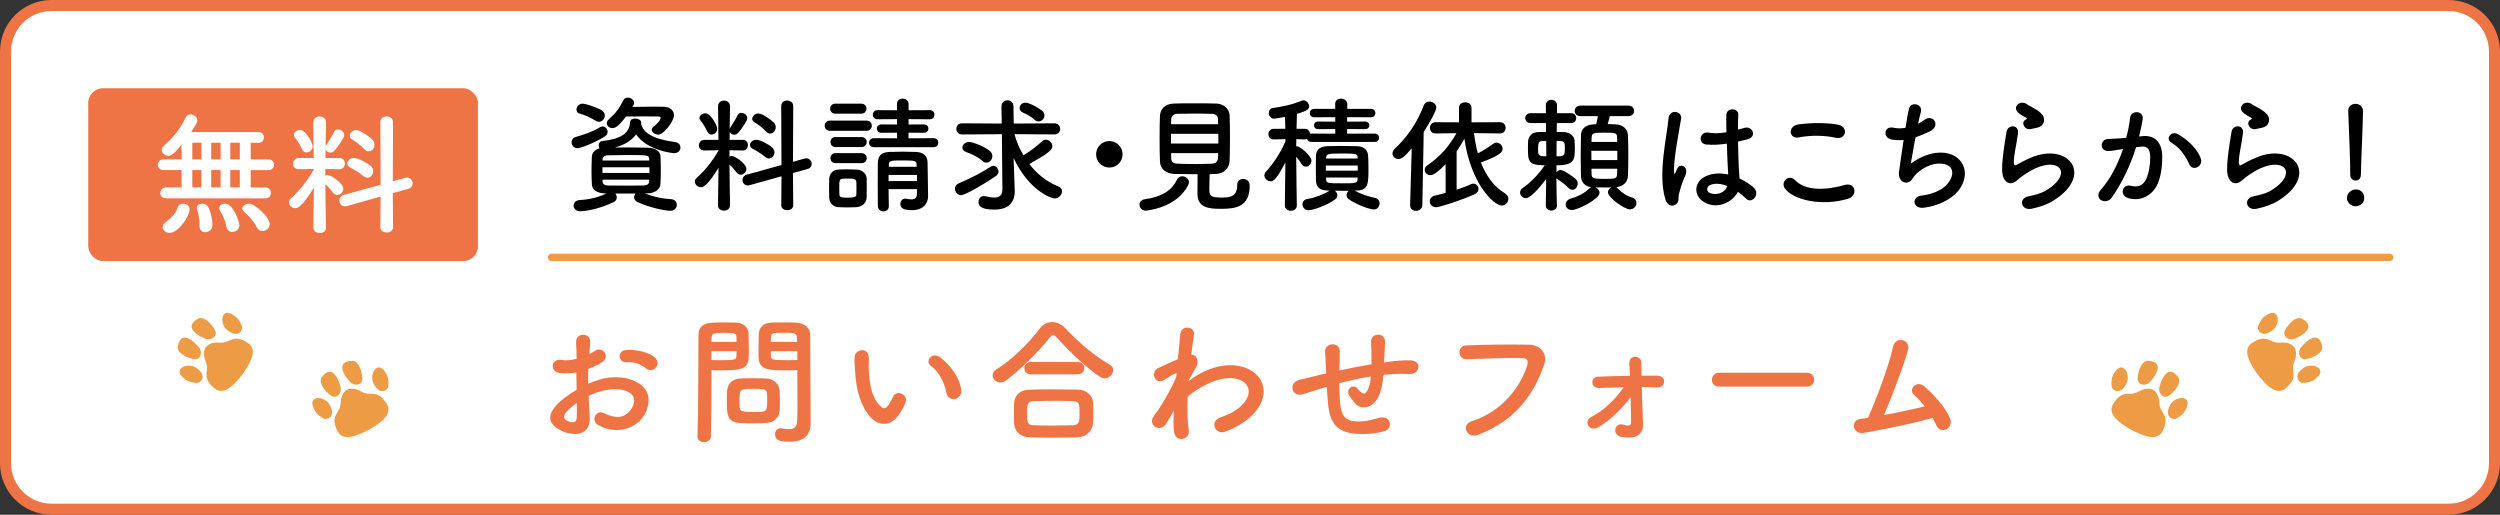 <?xml version="1.0" encoding="UTF-8"?>
<svg id="_レイヤー_2" data-name="レイヤー_2" xmlns="http://www.w3.org/2000/svg" viewBox="0 0 680 140">
  <rect x="0" y="0" width="680" height="140" fill="#333333" stroke="none"/>
  <defs>
    <style>
      .cls-1 {
        fill: #ee9b45;
      }

      .cls-2 {
        fill: #fff;
      }

      .cls-3 {
        fill: #ee7345;
      }
    </style>
  </defs>
  <g id="_レイヤー_1-2" data-name="レイヤー_1">
    <g>
      <g>
        <rect class="cls-2" x="1.5" y="1.5" width="677" height="137" rx="12.5" ry="12.5"/>
        <path class="cls-3" d="M666,3c6.07,0,11,4.93,11,11v112c0,6.07-4.93,11-11,11H14c-6.07,0-11-4.93-11-11V14C3,7.93,7.93,3,14,3h652M666,0H14C6.27,0,0,6.27,0,14v112c0,7.73,6.27,14,14,14h652c7.73,0,14-6.27,14-14V14c0-7.73-6.27-14-14-14h0Z"/>
      </g>
      <path class="cls-1" d="M650,71H150c-.55,0-1-.45-1-1s.45-1,1-1h500c.55,0,1,.45,1,1s-.45,1-1,1Z"/>
      <g>
        <path d="M157.07,40.3c-1.02,0-1.6-.82-1.6-1.6,0-.65.37-1.26,1.16-1.46,2.21-.58,4.73-1.5,6.6-2.65.24-.14.48-.2.68-.2.75,0,1.36.71,1.36,1.46,0,.44-.2.92-.75,1.26-2.72,1.73-6.53,3.2-7.45,3.2ZM175.39,52.61c2.35.92,4.59,1.43,7.11,1.56,1.09.07,1.6.82,1.6,1.56s-.61,1.6-1.73,1.6c-1.56,0-5.81-.88-9.04-2.41-.58-.27-.85-.78-.85-1.26,0-.37.17-.75.41-1.02h-5.54c.24.27.41.68.41,1.05,0,.48-.24.99-.82,1.26-3.09,1.56-7.17,2.52-9.15,2.52-1.16,0-1.77-.78-1.77-1.53s.54-1.46,1.67-1.53c2.58-.14,4.93-.68,7.28-1.8h-.34c-2.31-.03-3.57-1.05-3.64-2.41-.07-1.19-.1-2.41-.1-3.64,0-1.39.03-2.75.1-3.98.03-.85.65-1.84,2.11-2.24-.2-.2-.27-.51-.27-.78,0-.58.37-1.16,1.09-1.22,4.73-.48,7.34-2.07,7.45-5.07.03-.71.68-1.02,1.36-1.02.82,0,1.67.41,1.67,1.05v.14l-.03.1c.48,2.52,3.03,4.25,9.38,5.13.88.14,1.33.78,1.33,1.46,0,.75-.58,1.53-1.73,1.53-.51,0-7.34-.75-10.33-5.1-1.16,1.56-2.99,2.82-5.75,3.57,1.19,0,2.38-.03,3.6-.03,1.73,0,3.5.03,5.37.07,1.97.03,3.33,1.02,3.4,2.21.07,1.29.1,2.55.1,3.81s-.03,2.52-.1,3.84c-.07,1.39-1.43,2.55-3.57,2.58h-.65ZM161.97,32.82c-1.22-.78-3.03-1.6-4.25-1.9-.65-.17-.92-.61-.92-1.12,0-.75.65-1.6,1.63-1.6.92,0,3.84.99,5.13,1.73.68.37.95.95.95,1.5,0,.85-.71,1.7-1.6,1.7-.31,0-.61-.1-.95-.31ZM176.65,45.5h-12.78v1.53h12.78v-1.53ZM176.58,43.26c-.07-1.09-.41-1.09-6.32-1.09-1.63,0-3.26.03-4.83.07-.99.03-1.5.51-1.53,1.02v.41h12.68v-.41ZM176.58,48.87h-12.68v.54c.03.75.65,1.02,1.56,1.05,1.53.03,3.13.03,4.76.03s3.26,0,4.86-.03c.95-.03,1.46-.41,1.5-1.19v-.41ZM172.03,29.08c1.97-.03,4.25-.07,6.19-.07.88,0,1.67,0,2.31.03,1.77.03,2.79,1.05,2.79,2.31,0,1.67-2.82,5.27-4.25,5.27-.92,0-1.8-.68-1.8-1.36,0-.27.14-.51.41-.75,1.73-1.33,2.01-2.21,2.01-2.45,0-.2-.17-.37-.61-.37-.75-.03-2.28-.03-3.98-.03s-3.47,0-4.83.03c-2.11,2.82-3.03,3.16-3.67,3.16-.85,0-1.56-.58-1.56-1.33,0-.34.17-.75.58-1.09,1.8-1.6,2.82-2.92,3.94-5.17.27-.51.71-.71,1.19-.71.85,0,1.73.65,1.73,1.43,0,.24-.07.44-.2.68l-.24.41Z"/>
        <path d="M198.55,55.91c0,.92-.82,1.39-1.63,1.39s-1.63-.48-1.63-1.39v-.03l.14-10.23c-3.09,5.03-4.22,5.27-4.76,5.27-.88,0-1.67-.71-1.67-1.53,0-.37.17-.75.58-1.09,1.8-1.53,4.25-4.45,5.85-7.34v-.1l-3.84.07h-.03c-1.02,0-1.46-.68-1.46-1.36,0-.75.51-1.53,1.5-1.53h3.81l-.1-9.15v-.03c0-.99.82-1.5,1.63-1.5s1.63.51,1.63,1.5v.03s-.07,2.82-.1,6.12c.03-.1.1-.2.17-.31.54-.78,1.46-2.24,1.94-3.3.24-.51.65-.71,1.09-.71.75,0,1.6.65,1.6,1.46,0,.65-1.36,2.69-2.48,3.98-.31.34-.68.51-1.05.51-.54,0-1.05-.31-1.26-.78l-.03,2.18h3.6c.92,0,1.39.71,1.39,1.43s-.48,1.46-1.36,1.46h-.03l-3.64-.07v1.73c.2-.1.44-.17.68-.17.82,0,3.94,2.18,3.94,3.47,0,.88-.78,1.63-1.56,1.63-.37,0-.78-.17-1.09-.58-.61-.82-1.33-1.63-1.97-2.18.03,4.96.17,11.12.17,11.12v.03ZM192.4,35.82c-.48-1.16-1.46-2.58-1.84-3.03-.2-.24-.31-.51-.31-.71,0-.71.82-1.26,1.6-1.26,1.53,0,3.23,3.4,3.23,4.18,0,.95-.78,1.6-1.56,1.6-.44,0-.88-.24-1.12-.78ZM212.56,47.95l-8.64,2.41c-.2.07-.37.07-.54.07-.88,0-1.43-.71-1.43-1.46,0-.61.37-1.22,1.16-1.46l9.45-2.62-.07-16.08c0-.99.78-1.46,1.6-1.46s1.67.51,1.67,1.46l-.07,15.2,3.16-.88c.17-.03.34-.07.48-.07.88,0,1.46.78,1.46,1.53,0,.58-.34,1.16-1.09,1.36l-4.01,1.12.07,8.77c0,.88-.82,1.33-1.63,1.33s-1.63-.44-1.63-1.33l.07-7.89ZM208.1,42.65c-1.09-.92-2.52-1.73-3.33-2.14-.54-.27-.78-.68-.78-1.09,0-.68.71-1.39,1.7-1.39,1.33,0,3.67,1.5,4.28,2.01.48.41.68.92.68,1.39,0,.88-.68,1.67-1.5,1.67-.34,0-.71-.14-1.05-.44ZM208.34,35.75c-.95-1.05-2.28-2.01-3.13-2.48-.44-.24-.61-.58-.61-.95,0-.71.75-1.46,1.67-1.46,1.16,0,3.71,1.94,4.22,2.48.37.41.51.85.51,1.29,0,.88-.68,1.7-1.53,1.7-.37,0-.75-.17-1.12-.58Z"/>
        <path d="M225.78,35.58c-.99,0-1.46-.68-1.46-1.39s.48-1.39,1.46-1.39h9.89c.99,0,1.46.68,1.46,1.39s-.48,1.39-1.46,1.39h-9.89ZM232.92,56.35c-.71.03-1.6.07-2.48.07s-1.7-.03-2.38-.07c-1.53-.1-2.48-1.19-2.52-2.69,0-.88-.03-1.73-.03-2.58s.03-1.63.03-2.38c.03-1.29.85-2.48,2.48-2.58.65-.03,1.43-.07,2.24-.07.99,0,1.97.03,2.75.07,1.29.07,2.69.95,2.72,2.41.03.78.03,1.7.03,2.58s0,1.77-.03,2.52c-.03,1.53-1.12,2.62-2.82,2.72ZM227.18,30.92c-.92,0-1.36-.68-1.36-1.36s.44-1.36,1.36-1.36h7.11c.92,0,1.39.68,1.39,1.36s-.48,1.36-1.39,1.36h-7.11ZM227.25,40c-.92,0-1.36-.68-1.36-1.36s.44-1.36,1.36-1.36h7.11c.92,0,1.39.68,1.39,1.36s-.48,1.36-1.39,1.36h-7.11ZM227.25,44.38c-.92,0-1.36-.68-1.36-1.36s.44-1.36,1.36-1.36h7.11c.92,0,1.39.68,1.39,1.36s-.48,1.36-1.39,1.36h-7.11ZM232.96,51.22c0-.61,0-1.26-.03-1.73-.07-.88-.82-.92-2.31-.92-.51,0-1.02,0-1.39.03-.95.07-.95.65-.95,2.58,0,.61.03,1.26.03,1.77.03.71.68.82,2.21.82,2.11,0,2.38-.31,2.41-.85.03-.48.03-1.09.03-1.7ZM237.68,40.03c-.85,0-1.29-.61-1.29-1.22s.44-1.22,1.29-1.22l6.32.03v-1.53l-4.28.03c-.82,0-1.22-.58-1.22-1.16,0-.54.41-1.12,1.22-1.12l4.28.03-.03-1.46-5.24.03c-.88,0-1.33-.61-1.33-1.22,0-.65.44-1.26,1.33-1.26l5.24.03v-1.67c0-1.02.78-1.5,1.56-1.5s1.6.51,1.6,1.5v1.67l5.75-.03c.88,0,1.29.61,1.29,1.22,0,.65-.41,1.26-1.29,1.26l-5.75-.03v1.46l4.18-.03c.82,0,1.22.58,1.22,1.12,0,.58-.41,1.16-1.22,1.16l-4.18-.03v1.53l6.87-.03c.82,0,1.22.61,1.22,1.22s-.41,1.22-1.22,1.22h-16.32ZM249.41,51.45h-7.72c0,1.6.03,3.2.07,4.59v.03c0,.95-.71,1.43-1.46,1.43s-1.5-.51-1.53-1.46c0-1.87-.03-3.88-.03-5.88s.03-3.98.03-5.78c.03-1.87.82-2.99,3.23-3.06,1.19-.03,2.35-.07,3.5-.07s2.35.03,3.54.07c2.21.07,3.23,1.12,3.26,2.89,0,1.09.14,9.11.14,9.11v.07c0,1.63-1.02,3.77-4.35,3.77-2.55,0-3.2-.65-3.2-1.7,0-.71.48-1.43,1.33-1.43.1,0,.2,0,.31.03.48.1.99.17,1.43.17.78,0,1.43-.31,1.46-1.56v-1.22ZM249.41,47.58h-7.72v1.67h7.72v-1.67ZM249.31,44.69c-.07-.99-.34-1.05-3.91-1.05-2.96,0-3.57.03-3.64,1.05v.68h7.58l-.03-.68Z"/>
        <path d="M261.45,53.09c-.99,0-1.7-.88-1.7-1.77,0-.58.31-1.16,1.05-1.46,3.94-1.7,6.12-2.89,8.64-4.52.24-.17.51-.24.75-.24.78,0,1.39.75,1.39,1.56,0,.44-.2.88-.68,1.22-2.69,1.87-8.33,5.2-9.45,5.2ZM272.5,36.5l-10.81.07c-1.05,0-1.56-.75-1.56-1.53s.51-1.5,1.56-1.5l10.78.07-.07-4.69v-.03c0-1.05.82-1.6,1.63-1.6s1.63.54,1.63,1.63l.07,4.69,11.08-.07c1.02,0,1.56.78,1.56,1.56,0,.71-.51,1.46-1.56,1.46l-10.88-.07c.51,1.94,1.36,3.91,2.45,5.75,1.84-1.12,3.4-2.28,5.1-3.84.31-.27.65-.41.99-.41.92,0,1.77.85,1.77,1.77,0,1.02-1.19,2.01-6.26,4.86,2.07,2.69,4.76,4.86,7.89,6.09.71.27.99.78.99,1.33,0,.95-.85,1.94-2.01,1.94-.99,0-7.07-2.24-11.15-11.01l.17,4.96.14,4.05v.17c0,2.07-1.02,4.86-5.47,4.86-3.37,0-4.39-.78-4.39-2.07,0-.85.54-1.6,1.46-1.6.14,0,.27,0,.41.03.85.2,1.7.37,2.45.37,1.26,0,2.18-.51,2.18-2.24v-.07l-.14-14.92ZM267.23,43.77c-1.29-1.19-3.33-2.04-4.42-2.41-.75-.27-1.05-.75-1.05-1.22,0-.75.78-1.53,1.8-1.53,1.12,0,4.52,1.39,5.71,2.48.44.41.65.92.65,1.36,0,.95-.75,1.8-1.6,1.8-.37,0-.75-.14-1.09-.48ZM281.34,32.52c-.99-.95-2.41-1.6-3.06-1.87s-.95-.75-.95-1.26c0-.71.61-1.46,1.56-1.46,1.46,0,4.32,1.97,4.59,2.21.41.37.61.85.61,1.26,0,.88-.75,1.63-1.6,1.63-.37,0-.78-.14-1.16-.51Z"/>
        <path d="M301.74,45.57c-2.01,0-3.6-1.6-3.6-3.6s1.6-3.6,3.6-3.6,3.6,1.6,3.6,3.6-1.6,3.6-3.6,3.6Z"/>
        <path d="M311.67,57.3c-1.09,0-1.73-.82-1.73-1.6,0-.71.48-1.39,1.53-1.53,4.42-.61,7.24-2.31,8.6-5.2.34-.75.95-1.02,1.53-1.02.88,0,1.8.71,1.8,1.6,0,.24-.07.44-.17.68-3.03,6.39-11.56,7.07-11.56,7.07ZM319.49,47.31c-2.45-.07-3.91-1.46-3.98-3.4-.07-1.5-.1-3.94-.1-6.32s.03-4.76.1-6.09c.07-1.6,1.09-3.23,3.74-3.33,1.56-.07,3.6-.07,5.71-.07s4.22,0,5.95.07c2.04.07,3.47,1.6,3.54,3.09.07,1.5.1,3.67.1,5.92,0,2.48-.03,5-.1,6.66-.07,1.84-1.5,3.4-3.71,3.47-.58,0-1.16.07-1.73.07-.03,1.36-.07,2.96-.07,4.05,0,1.87.41,2.31,3.33,2.31,2.62,0,4.25-.41,4.25-3.47,0-1.09.78-1.6,1.6-1.6.58,0,1.8.27,1.8,1.84,0,5.85-3.94,6.29-7.82,6.29-3.43,0-6.39-.34-6.39-4.11,0-.92,0-3.47.03-5.3-2.11,0-4.28-.03-6.26-.07ZM331.39,36.39h-12.88v2.65h12.88v-2.65ZM331.35,33.78c0-.51-.07-.99-.07-1.36-.03-.88-.48-1.39-1.6-1.46-1.12-.03-2.62-.07-4.22-.07-1.9,0-3.88.03-5.3.07-1.05.03-1.56.78-1.6,1.5,0,.37-.03.82-.03,1.33h12.82ZM318.54,41.66c0,.51.03.95.03,1.36.03,1.09.65,1.46,1.63,1.5,1.56.07,3.26.1,5,.1,1.53,0,3.06-.03,4.52-.1,1.63-.07,1.63-1.33,1.63-2.86h-12.82Z"/>
        <path d="M356.65,38.6c-.65,0-1.02-.37-1.16-.82-.17.07-.37.14-.61.14l-2.28-.07c0,.65-.03,1.33-.03,1.94h.17c.95,0,3.98,2.69,3.98,3.91,0,.88-.78,1.63-1.56,1.63-.41,0-.78-.17-1.09-.65-.41-.65-.99-1.43-1.5-2.07.03,5.34.17,13.26.17,13.26v.03c0,.95-.82,1.43-1.63,1.43s-1.63-.48-1.63-1.43v-.03l.14-11.69c-2.58,5.07-3.47,5.13-4.01,5.13-.88,0-1.7-.75-1.7-1.6,0-.37.14-.75.48-1.09,1.7-1.77,3.94-5.03,5.27-8.23l-.03-.54-3.16.07h-.03c-.95,0-1.43-.71-1.43-1.43s.51-1.46,1.46-1.46h3.13l-.07-3.23c-1.19.24-2.72.48-3.03.48-.88,0-1.39-.78-1.39-1.56,0-.61.34-1.22,1.09-1.33,2.62-.41,5.34-.92,7.96-2.04.1-.03.24-.07.37-.07.75,0,1.56.82,1.56,1.63,0,.61-.2,1.16-3.33,2.07-.03.71-.07,2.24-.1,4.05h2.24c.92,0,1.36.65,1.39,1.33.1-.03.24-.03.37-.03l6.53.03v-1.26l-4.66.03c-.75,0-1.12-.51-1.12-1.05,0-.51.37-1.02,1.12-1.02l4.66.03v-1.22l-5.71.03c-.82,0-1.22-.58-1.22-1.12,0-.58.41-1.16,1.22-1.16h5.71l-.03-1.29v-.07c0-.95.78-1.43,1.6-1.43s1.7.51,1.7,1.5v1.29h6.39c.85,0,1.26.58,1.26,1.12,0,.58-.41,1.16-1.26,1.16l-6.43-.03v1.22l4.86-.03c.78,0,1.19.51,1.19,1.05,0,.51-.41,1.02-1.19,1.02l-4.86-.03v1.26l7.51-.03c.78,0,1.19.58,1.19,1.12,0,.58-.41,1.16-1.19,1.16h-17.27ZM368.45,51.83c1.39.82,3.71,1.63,5.58,2.01.85.17,1.22.82,1.22,1.46,0,.82-.58,1.67-1.53,1.67-1.22,0-4.83-1.33-6.87-2.79-.41-.31-.58-.68-.58-1.09,0-.44.24-.92.61-1.19h-1.12c-.92,0-1.84,0-2.72-.03.44.27.71.75.71,1.26,0,.37-.17.82-.61,1.12-2.35,1.7-6.02,2.92-7.24,2.92-1.02,0-1.63-.82-1.63-1.6,0-.68.44-1.33,1.39-1.46,2.01-.31,4.42-1.26,5.85-2.18.07-.03.1-.03.17-.07l-.71-.03c-2.11-.1-2.96-.99-3.03-2.79-.03-.99-.03-2.14-.03-3.3s0-2.28.03-3.26c.03-1.33.65-2.62,3.03-2.72,1.16-.03,2.35-.07,3.57-.07,1.5,0,2.99.03,4.52.07,1.87.03,2.96.99,3.06,2.52.07.95.1,2.14.1,3.33,0,4.42,0,6.22-3.37,6.22h-.41ZM369.3,45.03h-8.67v1.39h8.67v-1.39ZM369.26,42.68c0-.92-.88-.92-4.39-.92s-4.08.07-4.15,1.02l-.03.34h8.57v-.44ZM369.26,48.29h-8.57c0,.24.03.44.03.65.07.92.58.92,4.25.92s4.22,0,4.28-1.02v-.54Z"/>
        <path d="M383.99,40.34c-1.94,2.31-2.79,2.92-3.64,2.92s-1.6-.71-1.6-1.53c0-.41.17-.85.58-1.22,3.26-3.03,6.19-7.14,7.92-11.8.31-.78.92-1.09,1.53-1.09.92,0,1.9.68,1.9,1.67,0,.78-1.73,3.98-3.43,6.6l-.37,19.92c-.03,1.02-.88,1.53-1.7,1.53s-1.63-.48-1.63-1.46v-.07l.44-15.47ZM393.2,44.69c-2.82,2.82-3.71,2.96-4.15,2.96-.88,0-1.53-.71-1.53-1.46,0-.44.24-.92.75-1.26,3.57-2.41,5.81-5.07,7.89-8.7l-5.64.07h-.03c-1.05,0-1.56-.75-1.56-1.53s.54-1.53,1.6-1.53l6.32.03v-3.98c0-.99.85-1.46,1.7-1.46s1.7.48,1.7,1.46v3.98l7.72-.03c1.05,0,1.56.78,1.56,1.53s-.51,1.53-1.53,1.53h-.03l-7.04-.1c.24,1.9.54,3.77,1.05,5.51,1.43-.75,2.86-1.63,4.25-2.65.27-.2.54-.27.82-.27.88,0,1.67.82,1.67,1.7s-.85,1.84-5.92,3.71c1.43,3.67,3.6,6.63,6.49,8.33.68.41.99.99.99,1.53,0,.95-.78,1.84-1.84,1.84-2.07,0-8.36-5.85-10.13-18.15-.65,1.19-1.33,2.31-2.11,3.4v10.44c1.46-.48,2.86-.99,3.91-1.5.2-.1.44-.14.65-.14.78,0,1.39.71,1.39,1.46,0,.51-.27,1.02-.95,1.36-2.96,1.43-9.55,3.6-10.61,3.6s-1.7-.82-1.7-1.6c0-.68.44-1.36,1.36-1.56.85-.2,1.87-.44,2.96-.75v-7.75Z"/>
        <path d="M423.49,55.91c0,.92-.75,1.36-1.53,1.36s-1.5-.44-1.5-1.36v-.03l.1-7.24c-.24.34-3.84,5.27-5.54,5.27-.85,0-1.56-.71-1.56-1.53,0-.48.24-.95.82-1.33,1.8-1.19,4.15-3.5,5.88-6.09-4.49,0-4.56-1.19-4.56-4.62,0-.65,0-1.29.03-1.87.1-1.39,1.02-2.48,2.79-2.55.65-.03,1.39-.03,2.11-.03l-.03-2.41h-4.18c-.95,0-1.46-.68-1.46-1.36s.51-1.33,1.46-1.33h4.18l-.03-2.11v-.03c0-.99.75-1.5,1.5-1.5s1.53.51,1.53,1.5v2.14h3.84c.95,0,1.39.68,1.39,1.33,0,.68-.44,1.36-1.39,1.36h-3.88l-.03,2.41c.68,0,1.29,0,1.87.03,1.63.07,2.86.92,2.99,2.35.03.54.07,1.12.07,1.73,0,3.4,0,4.96-5,4.96v1.87c.31-.34.71-.58,1.12-.58.85,0,3.4,1.77,4.11,2.45.41.37.54.82.54,1.26,0,.88-.65,1.67-1.43,1.67-.34,0-.68-.14-1.02-.48-.85-.88-2.41-2.07-3.2-2.52-.03-.03-.1-.07-.14-.1.03,4.25.14,7.34.14,7.34v.03ZM420.57,38.33c-.41,0-.78.03-1.12.03-.78.03-1.09.27-1.09,2.11s.1,2.04,2.24,2.04l-.03-4.18ZM423.36,42.51c2.14,0,2.28-.17,2.28-2.14s-.14-2.04-2.24-2.04l-.03,4.18ZM437.87,31.57c-.17.71-.37,1.53-.58,2.18.75,0,1.5.03,2.18.07,2.07.1,3.26,1.39,3.33,2.89.07,1.6.1,3.64.1,5.64s-.03,3.98-.1,5.51c-.1,1.9-1.5,2.86-3.2,3.06.14.07.27.17.41.31,1.09,1.12,2.24,2.01,3.88,2.48.85.24,1.22.85,1.22,1.5,0,.85-.68,1.73-1.77,1.73-1.56,0-5.98-3.26-5.98-4.62,0-.54.37-1.05.88-1.33h-1.26c-1.02,0-2.04,0-2.99-.03.61.27,1.09.85,1.09,1.5,0,1.63-5.85,4.66-7.51,4.66-1.09,0-1.7-.71-1.7-1.5,0-.68.48-1.39,1.53-1.67,1.8-.48,3.67-1.46,4.83-2.65.2-.2.41-.31.61-.37-1.87-.24-2.75-1.43-2.82-3.03-.03-1.5-.07-3.43-.07-5.44s.03-4.08.07-5.71c.03-1.39.95-2.79,3.33-2.92.27,0,.51-.03.82-.03.17-.68.31-1.33.44-2.21h-4.76c-1.02,0-1.53-.71-1.53-1.43s.51-1.43,1.53-1.43h13.09c1.02,0,1.53.71,1.53,1.43s-.51,1.43-1.53,1.43h-5.07ZM439.91,41.02h-7.07c0,.82.03,1.7.03,2.52h7.04v-2.52ZM439.88,38.6c0-.44-.03-.85-.03-1.22-.07-1.26-.34-1.29-3.6-1.29-2.69,0-3.26.03-3.33,1.33,0,.37-.03.78-.03,1.19h7ZM432.88,45.91c0,.51.03,1.02.03,1.46.03,1.02.34,1.29,3.09,1.29,3.37,0,3.81-.03,3.84-1.33,0-.44.07-.92.07-1.43h-7.04Z"/>
        <path d="M453.01,54.31c-1.09-3.43-.99-7.82-.54-11.93.44-4.11,1.19-7.92,1.36-10.13.2-2.75,3.77-2.07,3.43.07-.24,1.53-.82,4.49-1.26,7.38-.44,2.89-.78,5.75-.65,7.1.07.61.1.71.44.03.1-.2.34-.82.41-.99.78-1.63,3.37-.48,2.14,2.07-.44.92-.78,1.84-1.05,2.69-.27.85-.48,1.6-.61,2.14-.27.95.17,1.9-.68,2.72-.88.82-2.41.68-2.99-1.16ZM463.58,55.02c-2.96-1.7-3.03-5.58.51-7.14,1.84-.82,3.91-.85,5.98-.41,0-.54-.07-1.05-.1-1.7-.1-1.39-.17-4.01-.27-6.7-1.84.27-3.64.41-5.58.24-2.35-.2-1.94-3.67.68-3.23,1.5.27,3.13.17,4.79-.1-.03-1.9-.07-3.64-.03-4.69.07-2.21,3.4-1.9,3.26-.07-.07.95-.1,2.38-.1,4.05.58-.17,1.19-.31,1.73-.48,2.21-.68,3.67,2.41.75,3.13-.82.2-1.63.41-2.45.58.03,2.65.14,5.3.2,6.97.03.85.17,1.97.2,3.06,1.43.68,2.79,1.53,3.84,2.48,1.94,1.77-.48,4.73-2.18,2.92-.61-.61-1.33-1.22-2.11-1.77-1.29,2.69-5.44,4.96-9.15,2.86ZM469.77,50.57c-1.7-.65-3.4-.82-4.69-.2-.82.37-1.02,1.53-.2,2.01,1.63.92,4.39.2,4.93-1.8h-.03Z"/>
        <path d="M485.48,51.25c-1.22-1.73.99-4.08,2.82-2.21,2.89,2.96,8.4,2.72,13.53,1.26,2.82-.78,3.64,2.89.88,3.74-6.73,2.11-14.89.51-17.24-2.79ZM489.28,37.38c-2.69.51-3.13-3.09-.1-3.54,3.23-.48,8.02-.51,10.84.1,2.86.61,2.11,4.11-.65,3.54-3.16-.68-6.77-.75-10.1-.1Z"/>
        <path d="M519.71,44.52c1.87-1.36,4.22-2.58,6.73-2.92,7.14-.95,10.37,5.34,6.09,10.44-1.87,2.24-5.51,3.98-9.15,4.45-3.26.44-3.43-2.96-.88-3.26,2.92-.34,5.68-1.46,7.07-3.06,2.48-2.79,1.9-6.02-2.72-5.64-2.14.17-4.56,1.6-5.98,3.13-.61.65-.78,1.63-1.94,1.94-1.5.41-2.65-1.05-2.41-2.79.27-1.94.75-5.41,1.26-8.74-1.02.1-2.07.07-3.2-.1-2.52-.41-2.24-3.84.48-3.23.95.2,2.07.24,3.23.03.34-2.18.68-4.05.92-5.1.54-2.31,3.91-1.29,3.26.82-.24.78-.48,1.9-.75,3.16.61-.31,1.22-.68,1.8-1.09,2.35-1.67,4.49,1.73,1.33,3.2-1.43.68-2.69,1.19-3.84,1.6-.54,2.99-1.05,5.98-1.29,7.17Z"/>
        <path d="M552.52,56.79c-2.75.54-3.64-2.82-.75-3.4,1.77-.34,3.5-.85,4.56-1.46,3.74-2.18,4.76-4.52,4.05-5.88-.71-1.36-3.2-1.87-6.8-.24-2.01.92-4.15,2.52-4.56,2.92-2.01,1.94-3.37.99-3.98-.2-.61-1.19-.54-3.3-.27-5.78s.71-5.1.99-6.83c.34-2.18,3.43-2.11,3.13.34-.17,1.43-.54,3.33-.82,4.96-.27,1.67-.44,2.92-.2,3.54.1.27.27.27.58.1.68-.37,2.28-1.26,3.88-1.94,10.27-4.45,17.51,4.73,6.02,11.76-1.43.88-3.57,1.67-5.81,2.11ZM552.39,35.1c-1.63.41-2.86-1.77-1.43-2.55.17-.1.51-.27.27-.44-.71-.44-1.87-.99-2.41-1.6-1.46-1.6.78-3.4,2.48-2.18.61.44,1.77.95,2.75,1.6.99.65,1.87,1.46,1.94,2.48.07.99-.44,2.11-2.14,2.38-.44.07-.92.17-1.46.31Z"/>
        <path d="M582.95,37.01c2.86-.24,5.03,1.43,5.17,5.24.07,2.38-.27,5.44-1.16,7.58-1.39,3.37-4.73,5.03-7.99,4.08-2.69-.78-1.6-3.91.48-3.4,1.94.48,3.37.17,4.32-1.84.78-1.67,1.09-4.08,1.09-5.88,0-2.07-.71-3.06-2.28-2.92-.51.03-1.02.1-1.56.17-1.67,5.27-3.94,9.89-6.6,13.67-1.63,2.31-5.17.34-2.96-2.14,2.35-2.62,4.45-6.49,6.02-11.05l-.41.07c-1.46.27-2.79.48-3.67.48-2.31,0-2.28-3.06-.1-3.26,1.05-.1,2.11-.07,3.33-.17l1.7-.17c.41-1.5.85-3.5,1.05-5.41.24-2.21,3.71-2.01,3.43.27-.14,1.16-.58,3.2-.99,4.79l1.12-.1ZM595.46,44.65c-.82-1.87-2.35-4.45-4.86-5.85-1.67-.92-.17-3.47,1.94-2.24,2.72,1.6,5.13,4.01,6.05,6.46.85,2.24-2.21,3.74-3.13,1.63Z"/>
        <path d="M613.72,56.79c-2.75.54-3.64-2.82-.75-3.4,1.77-.34,3.5-.85,4.56-1.46,3.74-2.18,4.76-4.52,4.05-5.88-.71-1.36-3.2-1.87-6.8-.24-2.01.92-4.15,2.52-4.56,2.92-2.01,1.94-3.37.99-3.98-.2-.61-1.19-.54-3.3-.27-5.78s.71-5.1.99-6.83c.34-2.18,3.43-2.11,3.13.34-.17,1.43-.54,3.33-.82,4.96-.27,1.67-.44,2.92-.2,3.54.1.27.27.27.58.1.68-.37,2.28-1.26,3.88-1.94,10.27-4.45,17.51,4.73,6.02,11.76-1.43.88-3.57,1.67-5.81,2.11ZM613.59,35.1c-1.63.41-2.86-1.77-1.43-2.55.17-.1.51-.27.27-.44-.71-.44-1.87-.99-2.41-1.6-1.46-1.6.78-3.4,2.48-2.18.61.44,1.77.95,2.75,1.6s1.87,1.46,1.94,2.48c.07.99-.44,2.11-2.14,2.38-.44.07-.92.17-1.46.31Z"/>
        <path d="M640.72,56.11c-1.29,0-2.35-1.09-2.35-2.24,0-1.5,1.43-2.35,2.35-2.35,1.33,0,2.35.82,2.35,2.35,0,1.63-1.43,2.24-2.35,2.24ZM639.26,47.48v-.71c0-3.3-.34-11.22-.54-16.56v-.1c0-1.26.99-1.87,1.97-1.87s2.04.65,2.04,1.97c0,4.01-.54,13.36-.54,16.66,0,.82,0,2.24-1.5,2.24-.71,0-1.43-.54-1.43-1.6v-.03Z"/>
      </g>
      <rect class="cls-3" x="24" y="24" width="106" height="47" rx="4" ry="4" transform="translate(154 95) rotate(-180)"/>
      <g>
        <path class="cls-3" d="M160.41,113.32c.3,5.43-4.56,5.36-7.68,3.84-4.52-2.2-3.27-4.9-1.25-7.1,1.18-1.25,3.12-2.74,5.36-4.03-.04-1.6-.08-3.23-.08-4.75-1.56.3-3.12.34-4.56.15-2.81-.34-2.36-4.14.8-3.5.95.19,2.36.04,3.84-.34,0-1.79-.08-3-.15-4.45-.15-2.81,4.03-2.74,3.84-.04-.08.84-.11,2.05-.19,3.19.57-.27,1.06-.57,1.52-.87,2.05-1.37,4.37,1.63,1.71,3.23-1.14.68-2.36,1.25-3.57,1.71-.04,1.18-.04,2.58,0,4.03,1.06-.49,2.17-.87,3.19-1.18,3.27-.95,6.5-.65,8.43.04,6.27,2.17,5.24,7.29,3.31,10.11-2.47,3.57-7.79,4.79-12.2,2.28-2.17-1.25-.68-4.37,1.63-3.23,2.96,1.44,5.4,1.48,7.22-.95.91-1.22,1.98-3.91-1.33-5.13-1.48-.57-3.5-.68-6.16-.08-1.37.3-2.7.84-3.99,1.44.08,2.01.23,3.99.3,5.62ZM154.03,112.1c-.8.87-.8,1.86.08,2.28,1.63.8,2.74.68,2.77-.8.04-1.03.04-2.43,0-3.99-1.1.8-2.05,1.63-2.85,2.51ZM175.57,100.1c-.99-.87-3.08-1.79-5.02-1.56-2.32.27-2.93-3.12-.19-3.34,2.74-.23,6.54.72,7.9,2.17.91.95.68,2.01.04,2.7-.65.68-1.79.87-2.74.04Z"/>
        <path class="cls-3" d="M191.53,120.27c-.91,0-1.82-.53-1.82-1.56v-.08c.27-6.95.19-18.96.27-27.2,0-3.72,2.58-3.72,6.53-3.72,1.44,0,3,0,3.72.04,1.94.08,3.31,1.29,3.38,3,.04,1.33.08,2.77.08,4.18,0,4.86-.04,5.81-7.56,5.81-.99,0-1.94-.04-2.62-.08v3.38c0,4.07-.04,9.23-.15,14.59,0,1.1-.91,1.63-1.82,1.63ZM200.35,92.99c0-.46-.04-.91-.04-1.29-.08-1.06-.27-1.18-3.31-1.18s-3.38.11-3.46,1.48c0,.3-.04.65-.04.99h6.84ZM193.51,95.5v2.43c.53.04,1.67.04,2.81.04,3.69,0,3.95-.15,3.99-1.22,0-.38.04-.8.04-1.25h-6.84ZM208.44,115.03c-.87.08-2.09.11-3.34.11-6.31,0-7.41-.08-7.41-5.58,0-1.1.04-2.17.08-3.19.11-1.98,1.44-3.34,3.5-3.42.91-.04,2.32-.08,3.69-.08s2.77.04,3.57.08c1.86.08,3.46,1.48,3.53,3.38.04.99.08,2.05.08,3.12,0,.65,0,1.33-.04,1.98-.08,1.98-1.33,3.42-3.65,3.61ZM208.67,108.19c0-2.39-.23-2.43-3.8-2.43s-3.72.11-3.72,2.89c0,.76,0,1.56.04,2.17.08,1.18,1.03,1.22,3.72,1.22.87,0,1.75,0,2.24-.04,1.52-.11,1.52-.68,1.52-3.8ZM214.1,100.74c-4.48,0-7.64,0-7.75-3.34-.04-.76-.04-1.6-.04-2.47,0-1.41.04-2.85.08-4.18.08-1.71,1.37-2.92,3.31-3,.72-.04,2.32-.04,3.88-.04,1.1,0,2.17,0,2.81.04,2.81.15,3.99,1.67,3.99,3.38v2.85c0,5.7.08,11.59.08,16.41,0,1.79.04,3.38.04,4.71,0,2.7-1.33,5.05-5.66,5.05-2.66,0-4.03-.34-4.03-2.01,0-.87.53-1.67,1.48-1.67.11,0,.19.04.3.04.72.11,1.41.23,2.01.23,1.25,0,2.2-.46,2.24-2.32.04-1.52.08-3.15.08-4.79,0-2.51-.04-5.05-.04-7.41v-1.56c-.68.04-1.67.08-2.77.08ZM216.8,92.99c0-2.43-.08-2.47-3.57-2.47-3.04,0-3.46,0-3.53,1.22,0,.38-.04.8-.04,1.25h7.14ZM216.88,95.5h-7.22c0,.46.04.87.04,1.25.04,1.06.15,1.22,4.18,1.22,1.25,0,2.47,0,3-.04v-2.43Z"/>
        <path class="cls-3" d="M236.91,113.62c-2.74-2.96-3.99-7.37-4.29-12.16-.15-2.17-.23-2.85-.19-4.22.08-2.39,3.76-2.89,3.88-.04.08,1.48-.08,1.56,0,3.3.15,3.99.87,7.75,3,9.8.99.95,1.48,1.06,2.32-.08.46-.65.99-1.63,1.25-2.24,1.03-2.2,4.18-.61,3.46,1.37-.38,1.06-1.06,2.24-1.48,2.92-2.43,3.95-5.81,3.61-7.94,1.33ZM257.46,106.94c-.61-3.04-2.17-5.97-4.22-7.37-1.82-1.25.23-4.07,2.51-2.36,2.7,2.01,5.32,5.58,5.7,8.81.3,2.77-3.46,3.53-3.99.91Z"/>
        <path class="cls-3" d="M300.44,102.91c-.38,0-.84-.15-1.25-.42-3.42-2.24-8.32-6.84-11.63-10.56-.42-.49-.76-.76-1.1-.76s-.65.27-1.03.76c-2.96,3.8-8.09,8.78-11.63,11.44-.61.46-1.18.65-1.71.65-1.22,0-2.09-.95-2.09-1.94,0-.61.3-1.18,1.03-1.63,4.1-2.39,9.04-7.45,11.78-11.06.91-1.22,2.13-1.79,3.38-1.79s2.58.61,3.65,1.75c3.53,3.8,7.71,7.33,12.12,9.92.61.34.84.84.84,1.37,0,1.1-1.06,2.28-2.36,2.28ZM293.07,118.94c-2.2.08-4.41.11-6.57.11s-4.26-.04-6.38-.11c-2.77-.11-4.18-1.67-4.29-3.88-.04-.68-.04-1.48-.04-2.28,0-1.06,0-2.17.04-3.04.08-1.79,1.18-3.65,4.22-3.76,1.6-.04,3.53-.08,5.58-.08,2.51,0,5.21.04,7.64.08,2.32.04,3.91,1.71,4.03,3.42.04.8.08,1.75.08,2.74s-.04,1.94-.08,2.89c-.11,2.05-1.67,3.84-4.22,3.91ZM280.38,101.81c-1.18,0-1.75-.84-1.75-1.67s.57-1.67,1.75-1.67h12.77c1.18,0,1.75.84,1.75,1.67s-.57,1.67-1.75,1.67h-12.77ZM293.64,112.67c0-2.85-.08-3.53-1.82-3.57-1.41-.04-3.04-.08-4.75-.08-2.05,0-4.14.04-5.93.08-1.75.04-1.79,1.22-1.79,3.34,0,2.81.34,3.19,1.82,3.23,1.63.04,3.42.08,5.24.08s3.72-.04,5.47-.08c1.75-.08,1.75-1.29,1.75-3Z"/>
        <path class="cls-3" d="M319.06,112.06c-.53.87-1.1,1.9-1.79,3.08-1.56,2.74-5.17.61-3.5-1.9.49-.76.84-1.14,1.14-1.52,1.71-2.58,3.88-6.31,5.05-9.27l.08-.91c-.11-.04-.27-.04-.49.08-.99.46-1.82,1.06-2.74,1.63-2.74,1.71-3.99-2.09-1.82-3.12,1.41-.65,3.46-1.63,5.4-2.43.27-2.77.49-5.17.65-6.8.23-2.66,4.07-2.13,3.72.11-.19,1.37-.46,3.23-.72,5.43,1.48.04,2.51,1.86.8,4.29-.19.27-.76,1.33-1.52,2.7v.19c1.14-.84,2.24-1.56,3.27-2.09,6.76-3.61,12.8-2.36,15.54.76,2.77,3.12,2.13,8.25-3.61,12.39-1.37.99-3.61,2.17-5.4,2.77-2.51.87-4.26-2.77-1.22-3.88,1.75-.65,3.08-1.22,4.03-1.86,4.03-2.7,4.48-5.66,2.81-7.41-1.71-1.75-5.66-2.28-10.9.42-1.98,1.03-3.46,2.01-4.79,3.19-.15,3.42-.08,6.65.3,9.04.23,1.37-.72,2.28-1.75,2.43-1.03.15-2.13-.46-2.28-2.09-.15-1.41-.15-3.34-.04-5.62l-.23.38Z"/>
        <path class="cls-3" d="M360.25,105.38c-3.34,1.06-4.79,1.52-5.93,1.86-3,.87-4.03-3.15-.87-3.91,1.71-.42,4.52-1.14,6.19-1.52l1.06-.23v-.49c-.08-2.2-.19-3.76-.27-5.4-.11-2.58,3.95-2.81,3.99-.15,0,1.22-.04,2.96-.11,4.75l-.04.49c2.51-.53,5.66-1.18,8.78-1.71,0-1.14-.04-2.2-.04-3.15,0-.84,0-1.22-.04-1.52-.04-.3,0-.65-.04-1.48-.08-2.36,3.8-2.66,3.8.04,0,1.29-.08,2.39-.15,3.46-.04.65-.08,1.41-.11,2.17.34-.04.65-.11.99-.15,2.17-.27,4.29-.53,6.31-.42,3.12.19,2.51,3.91-.57,3.72-1.9-.11-3.42-.08-5.36.08-.53.04-1.03.11-1.56.15-.04.65-.15,1.33-.23,1.98-.38,2.58-1.14,4.94-2.93,6.16-1.44.99-3.38,1.06-4.67-.57-.53-.65-1.06-1.29-1.48-2.01-.99-1.67,1.06-3.5,2.55-1.56,1.1,1.44,1.75,1.25,2.28.46.61-.95.95-2.39,1.1-4.03-3.15.49-6.12,1.18-8.62,1.82.04,1.79.08,3.61.19,4.94.3,4.1,1.52,5.4,4.71,5.47,2.36.08,3.99-.49,6.19-1.03,2.89-.68,3.76,2.96,1.06,3.72-2.62.72-5.66.87-7.86.65-4.98-.53-6.8-2.89-7.33-8.05-.15-1.37-.27-3.12-.34-4.71l-.65.19Z"/>
        <path class="cls-3" d="M400.31,114.57c8.4-2.66,13.37-9.58,15.08-15.16.3-1.03.19-1.98-1.22-2.01-3.72-.11-9.73.11-15.2.3-2.51.08-2.77-3.65-.08-3.76,5.02-.23,12.12-.27,16.95-.19,3.08.04,5.24,2.36,4.14,5.47-2.66,7.6-7.29,14.97-17.93,19.04-3.23,1.22-4.64-2.77-1.75-3.69Z"/>
        <path class="cls-3" d="M446.82,113.24c.04.87.04,1.37.08,2.13.08,2.39-1.33,4.25-5.81,3.46-1.41-.23-1.9-1.25-1.71-2.13.19-.84,1.03-1.56,2.09-1.22.95.3,2.24.61,2.2-.65-.04-1.52-.08-4.1-.15-6.76-2.74,3.5-4.98,5.7-8.59,8.02-2.62,1.71-4.29-1.52-2.2-2.62,3.65-1.9,6.57-4.75,8.89-8.13-2.28.04-4.52.11-6.69.19-2.24.08-2.55-3-.11-3.08,2.7-.11,5.62-.19,8.51-.23-.04-1.48-.11-2.7-.15-3.38-.11-2.47,3.27-2.28,3.27-.11,0,.76,0,1.98.04,3.46h4.33c2.55.04,2.36,3.31-.11,3.19-1.37-.08-2.74-.11-4.14-.11.08,2.85.15,5.93.27,7.98Z"/>
        <path class="cls-3" d="M467.64,105.15c-1.37,0-2.01-.91-2.01-1.82s.72-1.94,2.01-1.94h23.86c1.29,0,1.94.95,1.94,1.9s-.65,1.86-1.94,1.86h-23.86Z"/>
        <path class="cls-3" d="M506.86,117.76c-2.85.46-3.76-3.42-.72-3.84.61-.08,1.29-.15,1.94-.27,1.86-3.95,5.85-14.48,6.8-19.23.65-3.19,4.9-2.13,4.1.8-1.14,4.14-4.33,12.54-6.54,17.67,3.95-.72,8.13-1.63,11.09-2.36-.99-1.29-2.05-2.39-2.89-3.12-1.75-1.52.72-4.18,2.85-2.28,1.82,1.63,5.78,5.51,6.99,8.93.46,1.29-.34,2.39-1.22,2.77-.91.38-2.09.08-2.58-1.14-.27-.65-.61-1.33-.99-2.01-4.9,1.37-12.96,3.08-18.85,4.07Z"/>
      </g>
      <g>
        <path class="cls-2" d="M45.14,53.92c-1.04,0-1.55-.68-1.55-1.4,0-.76.54-1.55,1.55-1.55h4.25v-4.72h-4.97c-1.04,0-1.51-.68-1.51-1.4s.54-1.51,1.51-1.51h4.97v-3.92c-2.09,2.48-2.84,2.95-3.6,2.95-.94,0-1.8-.72-1.8-1.58,0-.4.18-.83.65-1.22,2.63-2.27,4.39-4.61,5.87-7.63.29-.58.79-.83,1.3-.83.9,0,1.87.72,1.87,1.69,0,.32-.18.83-1.69,3.13h18.32c.97,0,1.48.72,1.48,1.44,0,.76-.5,1.48-1.48,1.48h-2.12v4.5h4.86c.97,0,1.48.72,1.48,1.44,0,.76-.5,1.48-1.48,1.48h-4.86v4.72h4c1.01,0,1.48.72,1.48,1.48s-.47,1.48-1.48,1.48h-27.03ZM44.24,61.76c0-.5.29-1.04,1.01-1.51.97-.61,2.63-2.23,2.99-3.64.22-.86.9-1.22,1.58-1.22.86,0,1.76.58,1.76,1.51,0,1.91-3.02,6.44-5.44,6.44-1.08,0-1.91-.72-1.91-1.58ZM54.79,38.83h-2.48v4.5h2.48v-4.5ZM54.79,46.25h-2.48v4.72h2.48v-4.72ZM55.83,63.17c-.79,0-1.55-.54-1.55-1.62v-.4c0-1.51-.25-2.99-.68-4.1-.07-.18-.11-.36-.11-.5,0-.76.76-1.15,1.51-1.15.58,0,1.15.22,1.48.68.79,1.19,1.3,3.46,1.3,5.15,0,1.26-1.01,1.94-1.94,1.94ZM60.01,38.83h-2.56v4.5h2.56v-4.5ZM60.01,46.25h-2.56v4.72h2.56v-4.72ZM63.21,63.09c-.76,0-1.44-.43-1.62-1.4-.36-1.87-1.04-3.24-1.76-4.36-.14-.25-.22-.47-.22-.68,0-.76.76-1.26,1.58-1.26,2.3,0,3.92,5.04,3.92,5.87,0,1.15-1.01,1.84-1.91,1.84ZM65.23,38.83h-2.59v4.5h2.59v-4.5ZM65.23,46.25h-2.59v4.72h2.59v-4.72ZM71.38,62.84c-.61,0-1.19-.29-1.55-1.01-.79-1.66-2.12-3.1-3.42-4.18-.36-.29-.5-.58-.5-.9,0-.72.9-1.37,1.84-1.37,1.51,0,5.62,3.67,5.62,5.54,0,1.12-1.01,1.91-1.98,1.91Z"/>
        <path class="cls-2" d="M88.7,61.91c0,.97-.86,1.48-1.73,1.48s-1.73-.5-1.73-1.48v-.04l.14-10.83c-3.28,5.33-4.46,5.58-5.04,5.58-.94,0-1.76-.76-1.76-1.62,0-.4.18-.79.61-1.15,1.91-1.62,4.5-4.72,6.19-7.78v-.11l-4.07.07h-.04c-1.08,0-1.55-.72-1.55-1.44,0-.79.54-1.62,1.58-1.62h4.03l-.11-9.68v-.04c0-1.04.86-1.58,1.73-1.58s1.73.54,1.73,1.58v.04s-.07,2.99-.11,6.48c.04-.11.11-.22.18-.32.58-.83,1.55-2.38,2.05-3.49.25-.54.68-.76,1.15-.76.79,0,1.69.68,1.69,1.55,0,.68-1.44,2.84-2.63,4.21-.32.36-.72.54-1.12.54-.58,0-1.12-.32-1.33-.83l-.04,2.3h3.82c.97,0,1.48.76,1.48,1.51s-.5,1.55-1.44,1.55h-.04l-3.85-.07v1.84c.22-.11.47-.18.72-.18.86,0,4.18,2.3,4.18,3.67,0,.94-.83,1.73-1.66,1.73-.4,0-.83-.18-1.15-.61-.65-.86-1.4-1.73-2.09-2.3.04,5.26.18,11.77.18,11.77v.04ZM82.18,40.63c-.5-1.22-1.55-2.74-1.94-3.2-.22-.25-.32-.54-.32-.76,0-.76.86-1.33,1.69-1.33,1.62,0,3.42,3.6,3.42,4.43,0,1.01-.83,1.69-1.66,1.69-.47,0-.94-.25-1.19-.83ZM103.53,53.48l-9.14,2.56c-.22.07-.4.07-.58.07-.94,0-1.51-.76-1.51-1.55,0-.65.4-1.3,1.22-1.55l10.01-2.77-.07-17.03c0-1.04.83-1.55,1.69-1.55s1.76.54,1.76,1.55l-.07,16.09,3.35-.94c.18-.04.36-.07.5-.07.94,0,1.55.83,1.55,1.62,0,.61-.36,1.22-1.15,1.44l-4.25,1.19.07,9.29c0,.94-.86,1.4-1.73,1.4s-1.73-.47-1.73-1.4l.07-8.35ZM98.81,47.87c-1.15-.97-2.66-1.84-3.53-2.27-.58-.29-.83-.72-.83-1.15,0-.72.76-1.48,1.8-1.48,1.4,0,3.89,1.58,4.54,2.12.5.43.72.97.72,1.48,0,.94-.72,1.76-1.58,1.76-.36,0-.76-.14-1.12-.47ZM99.07,40.56c-1.01-1.12-2.41-2.12-3.31-2.63-.47-.25-.65-.61-.65-1.01,0-.76.79-1.55,1.76-1.55,1.22,0,3.92,2.05,4.46,2.63.4.43.54.9.54,1.37,0,.94-.72,1.8-1.62,1.8-.4,0-.79-.18-1.19-.61Z"/>
      </g>
      <g>
        <g>
          <path class="cls-1" d="M90.31,107.76c1.37.66,2.84-.84,2.27-2.74-1.3-4.32-3.32-5.1-5.23-2.12-.68,1.88,2.08,4.43,2.96,4.86Z"/>
          <path class="cls-1" d="M98.56,103.26c-.18,1.51-2.24,1.94-3.53.43-2.93-3.43-2.5-5.55,1.04-5.55,1.95.45,2.6,4.15,2.49,5.12Z"/>
          <path class="cls-1" d="M104.95,101.49c-2.26-4.04-5.01.76-3.04,3.34.78,1.41,2.29,2.3,3.6.69.27-.63.3-2.95-.57-4.03Z"/>
          <path class="cls-1" d="M85.45,111.32c-2.18-4.08,3.34-3.81,4.45-.75.76,1.42.7,3.16-1.37,3.4-.68-.11-2.65-1.34-3.08-2.65Z"/>
          <path class="cls-1" d="M98.4,106.56c-1.57-.93-2.96-1.04-4-.56h0s-.02,0-.03.01c0,0-.02,0-.03.01h0c-.97.62-1.62,1.85-1.69,3.67-.11,2.91-3.12,3.01-.81,7.7,1.46,2.64,5.05,1.28,8.45-.47h0s.02,0,.03-.01c0,0,.02-.01.03-.02h0c1.65-.95,3.24-2,4.24-3.13,1.02-1.15,1.44-2.39.72-3.73-2.7-4.48-4.41-2-6.91-3.48Z"/>
        </g>
        <g>
          <path class="cls-1" d="M53.05,97.7c1.52.02,2.22-1.97.9-3.44-3.01-3.36-5.17-3.22-5.64.3.18,1.99,3.77,3.13,4.74,3.14Z"/>
          <path class="cls-1" d="M58.61,90.13c.47,1.44-1.21,2.7-3.01,1.89-4.11-1.86-4.62-3.96-1.41-5.47,1.95-.42,4.12,2.65,4.42,3.58Z"/>
          <path class="cls-1" d="M63.66,85.82c-3.75-2.7-4.22,2.81-1.34,4.31,1.3.94,3.04,1.11,3.56-.9-.02-.69-.98-2.8-2.22-3.41Z"/>
          <path class="cls-1" d="M50.15,102.99c-3.7-2.77,1.42-4.87,3.71-2.57,1.29.96,1.97,2.57.2,3.66-.66.19-2.97-.09-3.92-1.1Z"/>
          <path class="cls-1" d="M59.87,93.19c-1.82-.17-3.12.31-3.86,1.19h0s-.01.02-.02.02c0,0-.01.02-.02.02h0c-.62.97-.69,2.36.02,4.04,1.13,2.68-1.55,4.04,2.53,7.31,2.44,1.77,5.12-.98,7.46-4h0s.01-.02.02-.02c0,0,.01-.02.02-.03h0c1.09-1.56,2.09-3.18,2.52-4.64.43-1.47.29-2.78-.93-3.68-4.34-2.91-4.84.05-7.73-.22Z"/>
        </g>
      </g>
      <g>
        <g>
          <path class="cls-1" d="M589.69,107.76c-1.37.66-2.84-.84-2.27-2.74,1.3-4.32,3.32-5.1,5.23-2.12.68,1.88-2.08,4.43-2.96,4.86Z"/>
          <path class="cls-1" d="M581.45,103.26c.18,1.51,2.24,1.94,3.53.43,2.93-3.43,2.5-5.55-1.04-5.55-1.95.45-2.6,4.15-2.49,5.12Z"/>
          <path class="cls-1" d="M575.05,101.49c2.26-4.04,5.01.76,3.04,3.34-.78,1.41-2.29,2.3-3.6.69-.27-.63-.3-2.95.57-4.03Z"/>
          <path class="cls-1" d="M594.55,111.32c2.18-4.08-3.34-3.81-4.45-.75-.76,1.42-.7,3.16,1.37,3.4.68-.11,2.65-1.34,3.08-2.65Z"/>
          <path class="cls-1" d="M581.6,106.56c1.57-.93,2.96-1.04,4-.56h0s.02,0,.03.01c0,0,.02,0,.03.01h0c.97.62,1.62,1.85,1.69,3.67.11,2.91,3.12,3.01.81,7.7-1.46,2.64-5.05,1.28-8.45-.47h0s-.02,0-.03-.01c0,0-.02-.01-.03-.02h0c-1.65-.95-3.24-2-4.24-3.13-1.02-1.15-1.44-2.39-.72-3.73,2.7-4.48,4.41-2,6.91-3.48Z"/>
        </g>
        <g>
          <path class="cls-1" d="M626.95,97.7c-1.52.02-2.22-1.97-.9-3.44,3.01-3.36,5.17-3.22,5.64.3-.18,1.99-3.77,3.13-4.74,3.14Z"/>
          <path class="cls-1" d="M621.39,90.13c-.47,1.44,1.21,2.7,3.01,1.89,4.11-1.86,4.62-3.96,1.41-5.47-1.95-.42-4.12,2.65-4.42,3.58Z"/>
          <path class="cls-1" d="M616.34,85.82c3.75-2.7,4.22,2.81,1.34,4.31-1.3.94-3.04,1.11-3.56-.9.02-.69.98-2.8,2.22-3.41Z"/>
          <path class="cls-1" d="M629.85,102.99c3.7-2.77-1.42-4.87-3.71-2.57-1.29.96-1.97,2.57-.2,3.66.66.19,2.97-.09,3.92-1.1Z"/>
          <path class="cls-1" d="M620.13,93.19c1.82-.17,3.12.31,3.86,1.19h0s.01.02.02.02c0,0,.01.02.02.02h0c.62.97.69,2.36-.02,4.04-1.13,2.68,1.55,4.04-2.53,7.31-2.44,1.77-5.12-.98-7.46-4h0s-.01-.02-.02-.02c0,0-.01-.02-.02-.03h0c-1.09-1.56-2.09-3.18-2.52-4.64-.43-1.47-.29-2.78.93-3.68,4.34-2.91,4.84.05,7.73-.22Z"/>
        </g>
      </g>
    </g>
  </g>
</svg>